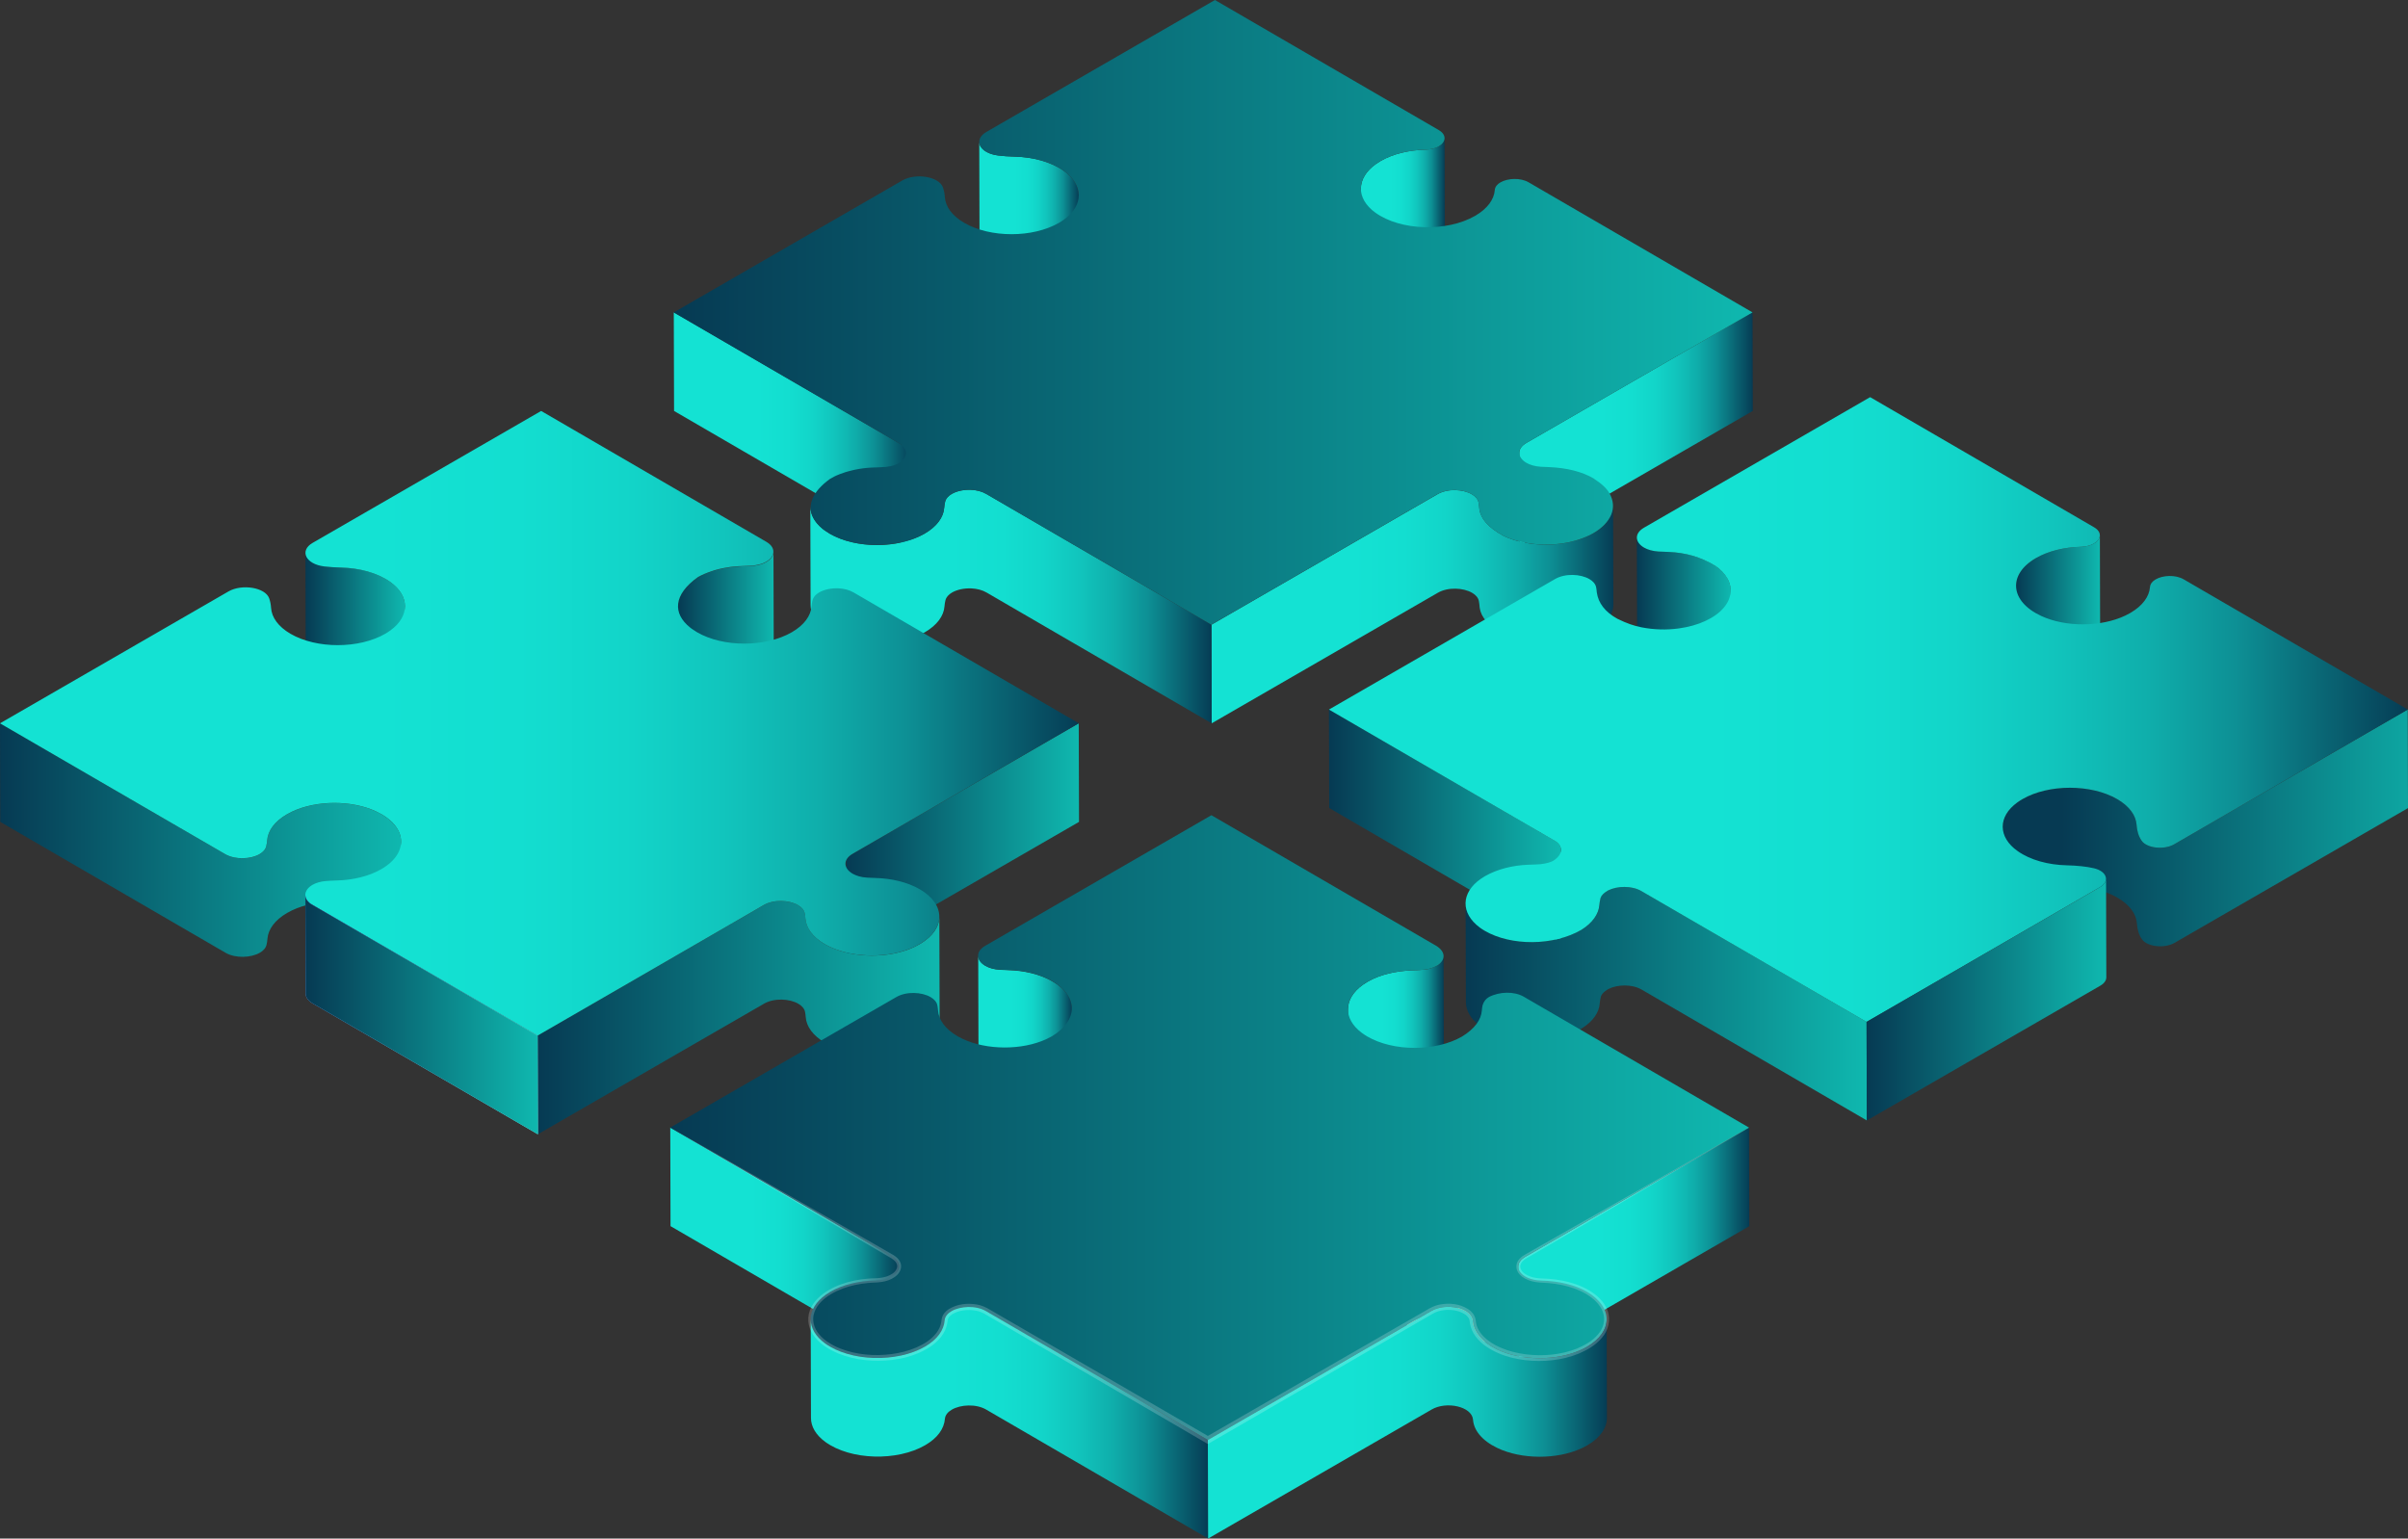 <?xml version="1.0" encoding="UTF-8"?>
<svg id="Layer_1" data-name="Layer 1" xmlns="http://www.w3.org/2000/svg" xmlns:xlink="http://www.w3.org/1999/xlink" viewBox="0 0 799.14 510.67">
  <rect x="0" y="0" width="799.14" height="510.67" fill="#333333" stroke="none"/>
  <defs>
    <style>
      .cls-1 {
        fill: url(#New_Gradient_Swatch_4-13);
      }

      .cls-2, .cls-3 {
        fill: #fff;
      }

      .cls-4 {
        fill: url(#New_Gradient_Swatch_4-7);
      }

      .cls-5 {
        fill: url(#New_Gradient_Swatch_1-9);
      }

      .cls-6 {
        fill: url(#New_Gradient_Swatch_1-12);
      }

      .cls-7 {
        fill: url(#New_Gradient_Swatch_1-10);
      }

      .cls-8 {
        fill: url(#New_Gradient_Swatch_4-14);
      }

      .cls-9 {
        fill: url(#New_Gradient_Swatch_1-3);
      }

      .cls-10 {
        fill: url(#New_Gradient_Swatch_4-2);
      }

      .cls-11 {
        fill: url(#New_Gradient_Swatch_4-5);
      }

      .cls-12 {
        fill: url(#New_Gradient_Swatch_1-5);
      }

      .cls-13 {
        fill: url(#New_Gradient_Swatch_4-6);
      }

      .cls-14 {
        fill: url(#New_Gradient_Swatch_1-14);
      }

      .cls-15 {
        fill: url(#New_Gradient_Swatch_1-7);
      }

      .cls-16 {
        fill: url(#New_Gradient_Swatch_4-12);
      }

      .cls-17 {
        fill: url(#New_Gradient_Swatch_1-6);
      }

      .cls-18 {
        fill: url(#New_Gradient_Swatch_1-11);
      }

      .cls-19 {
        fill: url(#New_Gradient_Swatch_4);
      }

      .cls-20 {
        fill: url(#New_Gradient_Swatch_4-3);
      }

      .cls-21 {
        fill: url(#New_Gradient_Swatch_1-13);
      }

      .cls-3 {
        opacity: .2;
      }

      .cls-22 {
        fill: url(#New_Gradient_Swatch_4-8);
      }

      .cls-23 {
        fill: url(#New_Gradient_Swatch_4-9);
      }

      .cls-24 {
        fill: url(#New_Gradient_Swatch_4-11);
      }

      .cls-25 {
        fill: url(#New_Gradient_Swatch_1);
      }

      .cls-26 {
        fill: url(#New_Gradient_Swatch_1-2);
      }

      .cls-27 {
        fill: url(#New_Gradient_Swatch_1-8);
      }

      .cls-28 {
        fill: url(#linear-gradient);
      }

      .cls-29 {
        fill: #eda27a;
      }

      .cls-30 {
        fill: url(#New_Gradient_Swatch_4-10);
      }

      .cls-31 {
        fill: url(#New_Gradient_Swatch_1-4);
      }

      .cls-32 {
        fill: url(#New_Gradient_Swatch_4-4);
      }
    </style>
    <linearGradient id="New_Gradient_Swatch_4" data-name="New Gradient Swatch 4" x1="451.65" y1="70.58" x2="479.5" y2="70.58" gradientUnits="userSpaceOnUse">
      <stop offset=".35" stop-color="#14e2d3"/>
      <stop offset=".48" stop-color="#13ded0"/>
      <stop offset=".58" stop-color="#12d5c9"/>
      <stop offset=".67" stop-color="#11c5bd"/>
      <stop offset=".76" stop-color="#0faeab"/>
      <stop offset=".84" stop-color="#0d9095"/>
      <stop offset=".91" stop-color="#0a6c79"/>
      <stop offset=".99" stop-color="#064259"/>
      <stop offset="1" stop-color="#063a53"/>
    </linearGradient>
    <linearGradient id="New_Gradient_Swatch_4-2" data-name="New Gradient Swatch 4" x1="324.99" y1="72.29" x2="358.1" y2="72.29" xlink:href="#New_Gradient_Swatch_4"/>
    <linearGradient id="New_Gradient_Swatch_4-3" data-name="New Gradient Swatch 4" x1="223.61" y1="143.02" x2="302.79" y2="143.02" xlink:href="#New_Gradient_Swatch_4"/>
    <linearGradient id="New_Gradient_Swatch_4-4" data-name="New Gradient Swatch 4" x1="504.2" y1="143.34" x2="581.71" y2="143.34" xlink:href="#New_Gradient_Swatch_4"/>
    <linearGradient id="New_Gradient_Swatch_4-5" data-name="New Gradient Swatch 4" x1="402.03" y1="201.38" x2="535.43" y2="201.38" xlink:href="#New_Gradient_Swatch_4"/>
    <linearGradient id="New_Gradient_Swatch_4-6" data-name="New Gradient Swatch 4" x1="268.91" y1="201.33" x2="402.12" y2="201.33" xlink:href="#New_Gradient_Swatch_4"/>
    <linearGradient id="New_Gradient_Swatch_1" data-name="New Gradient Swatch 1" x1="223.61" y1="103.68" x2="581.61" y2="103.68" gradientUnits="userSpaceOnUse">
      <stop offset="0" stop-color="#063a53"/>
      <stop offset="1" stop-color="#0fb8af"/>
    </linearGradient>
    <linearGradient id="New_Gradient_Swatch_1-2" data-name="New Gradient Swatch 1" x1="225.06" y1="208.6" x2="256.8" y2="208.6" xlink:href="#New_Gradient_Swatch_1"/>
    <linearGradient id="New_Gradient_Swatch_1-3" data-name="New Gradient Swatch 1" x1="101.38" y1="208.69" x2="134.49" y2="208.69" xlink:href="#New_Gradient_Swatch_1"/>
    <linearGradient id="New_Gradient_Swatch_1-4" data-name="New Gradient Swatch 1" x1="280.83" y1="279.18" x2="358.1" y2="279.18" xlink:href="#New_Gradient_Swatch_1"/>
    <linearGradient id="New_Gradient_Swatch_1-5" data-name="New Gradient Swatch 1" x1="178.42" y1="337.78" x2="311.83" y2="337.78" xlink:href="#New_Gradient_Swatch_1"/>
    <linearGradient id="New_Gradient_Swatch_1-6" data-name="New Gradient Swatch 1" x1="0" y1="278.84" x2="133.21" y2="278.84" xlink:href="#New_Gradient_Swatch_1"/>
    <linearGradient id="New_Gradient_Swatch_4-7" data-name="New Gradient Swatch 4" x1="0" y1="240.08" x2="358" y2="240.08" xlink:href="#New_Gradient_Swatch_4"/>
    <linearGradient id="linear-gradient" x1="101.34" y1="336.78" x2="178.51" y2="336.78" gradientUnits="userSpaceOnUse">
      <stop offset="0" stop-color="#66a6ff"/>
      <stop offset="1" stop-color="#89f7fe"/>
    </linearGradient>
    <linearGradient id="New_Gradient_Swatch_1-7" data-name="New Gradient Swatch 1" x1="543.23" y1="203.56" x2="574.45" y2="203.56" xlink:href="#New_Gradient_Swatch_1"/>
    <linearGradient id="New_Gradient_Swatch_1-8" data-name="New Gradient Swatch 1" x1="669.07" y1="202.39" x2="696.97" y2="202.39" xlink:href="#New_Gradient_Swatch_1"/>
    <linearGradient id="New_Gradient_Swatch_1-9" data-name="New Gradient Swatch 1" x1="441.04" y1="274.91" x2="518.11" y2="274.91" xlink:href="#New_Gradient_Swatch_1"/>
    <linearGradient id="New_Gradient_Swatch_1-10" data-name="New Gradient Swatch 1" x1="486.37" y1="333.14" x2="619.55" y2="333.14" xlink:href="#New_Gradient_Swatch_1"/>
    <linearGradient id="New_Gradient_Swatch_1-11" data-name="New Gradient Swatch 1" x1="684.32" y1="274.79" x2="818.81" y2="274.79" xlink:href="#New_Gradient_Swatch_1"/>
    <linearGradient id="New_Gradient_Swatch_4-8" data-name="New Gradient Swatch 4" x1="441.04" y1="235.5" x2="799.05" y2="235.5" xlink:href="#New_Gradient_Swatch_4"/>
    <linearGradient id="New_Gradient_Swatch_1-12" data-name="New Gradient Swatch 1" x1="619.46" y1="331.79" x2="699.02" y2="331.79" xlink:href="#New_Gradient_Swatch_1"/>
    <linearGradient id="New_Gradient_Swatch_4-9" data-name="New Gradient Swatch 4" x1="324.63" y1="342.35" x2="355.82" y2="342.35" xlink:href="#New_Gradient_Swatch_4"/>
    <linearGradient id="New_Gradient_Swatch_4-10" data-name="New Gradient Swatch 4" x1="447.36" y1="342.22" x2="479.18" y2="342.22" xlink:href="#New_Gradient_Swatch_4"/>
    <linearGradient id="New_Gradient_Swatch_4-11" data-name="New Gradient Swatch 4" x1="222.44" y1="413.64" x2="298.52" y2="413.64" xlink:href="#New_Gradient_Swatch_4"/>
    <linearGradient id="New_Gradient_Swatch_4-12" data-name="New Gradient Swatch 4" x1="503.87" y1="413.69" x2="580.54" y2="413.69" xlink:href="#New_Gradient_Swatch_4"/>
    <linearGradient id="New_Gradient_Swatch_1-13" data-name="New Gradient Swatch 1" x1="222.44" y1="374.27" x2="580.45" y2="374.27" xlink:href="#New_Gradient_Swatch_1"/>
    <linearGradient id="New_Gradient_Swatch_4-13" data-name="New Gradient Swatch 4" x1="269.06" y1="472.23" x2="400.95" y2="472.23" xlink:href="#New_Gradient_Swatch_4"/>
    <linearGradient id="New_Gradient_Swatch_4-14" data-name="New Gradient Swatch 4" x1="400.86" y1="472.21" x2="533.3" y2="472.21" xlink:href="#New_Gradient_Swatch_4"/>
    <linearGradient id="New_Gradient_Swatch_1-14" data-name="New Gradient Swatch 1" x1="101.34" y1="336.78" x2="178.51" y2="336.78" xlink:href="#New_Gradient_Swatch_1"/>
  </defs>
  <path class="cls-19" d="m479.41,45.83l.09,32.71c0,1.03-.71,2.04-1.97,2.77-1.07.62-2.53,1.03-4.28,1.07-5.53.14-10.85,1.39-14.97,3.77-.52.3-1.02.61-1.49.95-3.37,2.37-5.06,5.3-5.06,8.22l-.09-32.71c0-2.93,1.68-5.86,5.06-8.22.48-.33.98-.65,1.49-.95,4.12-2.38,9.44-3.63,14.97-3.77,1.75-.05,3.21-.46,4.28-1.07,1.26-.73,1.97-1.74,1.97-2.77Z"/>
  <path class="cls-10" d="m358,64.79l.09,32.71c0-2.88-1.67-5.76-4.97-8.09-4.24-3-10.2-4.57-16.25-4.71-2-.05-3.85-.17-5.53-.38-3.94-.48-6.26-2.47-6.27-4.52l-.09-32.71c0,2.05,2.32,4.04,6.27,4.52,1.68.21,3.53.33,5.53.38,6.05.14,12.01,1.72,16.25,4.71,3.3,2.33,4.96,5.21,4.97,8.09Z"/>
  <polygon class="cls-20" points="302.7 149.63 302.79 182.35 223.7 136.4 223.61 103.68 302.7 149.63"/>
  <path class="cls-32" d="m581.61,103.68l-75.03,43.32c-1.64.95-2.38,2.13-2.38,3.29l.09,32.71c0-1.16.74-2.34,2.38-3.29l75.03-43.32-.09-32.71Z"/>
  <path class="cls-11" d="m535.34,167.89c0,1.01-.2,2-.6,2.97-1,2.33-2.97,4.42-5.96,6.15-.36.21-.74.41-1.13.61-3.32,1.55-6.24,2.36-9.29,2.79-4.26.58-8.54.46-12.49-.32-2.58-.52-4.85-1.25-6.87-2.22-5.33-2.9-7.59-5.84-8.02-8.85-.1-1.15-.17-1.69-.27-2.21-.21-1.12-1.04-2.05-2.23-2.75-2.92-1.71-8.02-1.98-11.41-.02l-75.03,43.32.09,32.71,75.03-43.32c3.39-1.96,8.49-1.69,11.41.02,1.19.69,2.02,1.63,2.23,2.75.1.52.16,1.06.27,2.21.43,3.01,2.69,5.94,8.02,8.85,2.03.97,4.29,1.7,6.87,2.22,3.95.78,8.23.89,12.49.32,3.05-.43,5.97-1.23,9.29-2.79.39-.2.77-.4,1.13-.61,2.99-1.73,4.96-3.82,5.96-6.15.4-.97.6-1.97.6-2.97l-.09-32.71Z"/>
  <path class="cls-13" d="m402.03,207.37l-74.73-43.43c-1.43-.83-3.18-1.26-4.95-1.35-2.37-.12-4.78.37-6.47,1.35-1.14.66-1.96,1.54-2.21,2.6-.16.65-.26,1.33-.32,2.04-.24,3.12-2.42,6.19-6.53,8.57-8.72,5.04-22.82,5.03-31.48-.02-.58-.34-1.13-.7-1.66-1.08-.22-.16-.43-.32-.63-.48-2.75-2.21-4.12-4.83-4.13-7.45l.09,32.71c0,2.62,1.38,5.24,4.13,7.45.2.16.42.33.63.48.53.38,1.08.74,1.66,1.08,8.65,5.05,22.75,5.06,31.48.02,4.11-2.38,6.29-5.45,6.53-8.57.06-.71.16-1.4.32-2.04.25-1.06,1.07-1.94,2.21-2.6,1.69-.97,4.09-1.47,6.47-1.35,1.77.09,3.52.52,4.95,1.35l74.73,43.43-.09-32.71Z"/>
  <path class="cls-25" d="m528.89,158.8c-3.9-2.27-8.9-3.51-14.77-3.76-.97-.03-1.91-.07-2.81-.12-1.93-.13-3.54-.61-4.73-1.3-2.94-1.7-3.39-4.65,0-6.61l75.03-43.32-74.29-43.17c-2.77-1.61-6.96-1.38-9.37.01-1.07.62-1.79,1.46-1.88,2.56-.24,3.11-2.42,6.19-6.54,8.56-9.3,5.37-24.73,5-33.13-1.1-6.47-4.7-6.34-11.52.29-16.16.48-.33.98-.65,1.49-.95,4.12-2.38,9.44-3.63,14.97-3.77,1.75-.05,3.21-.46,4.28-1.07,2.41-1.39,2.82-3.81.05-5.43L403.2,0l-75.83,43.78c-4.49,2.59-2.31,7.07,3.88,7.83,1.68.21,3.53.33,5.53.38,6.05.14,12.01,1.72,16.25,4.71,6.58,4.64,6.63,11.46.11,16.16-.54.39-1.11.76-1.7,1.1-8.71,5.03-22.78,5.03-31.44,0-4.09-2.38-6.24-5.45-6.44-8.56-.08-1.16-.28-2.23-.63-3.21-1.28-3.59-9-4.87-13.5-2.28l-75.83,43.78,74.73,43.43c3.34,1.94,2.91,4.91-.04,6.61-.32.19-.7.36-1.34.58-.13.05-.24.12-.38.16-.21.05-.37.09-.54.13-.14.04-.25.08-.41.13-.13.03-.28.04-.42.06-.56.11-.94.17-1.32.2-.03,0-.04,0-.07,0-.01,0-.02,0-.03,0-.05,0-.1,0-.15,0-.58.04-.97.07-1.31.09-.38.02-.67.03-.91.04-.06,0-.12,0-.18.01-.13,0-.27,0-.41.01-.26,0-.42.01-.57.02-1.79.04-3.57.21-5.3.51-.37.06-.74.13-1.1.21-.19.04-.4.09-.6.13-.57.13-1.12.27-1.68.42-.32.09-.69.2-1.06.31-.77.25-1.35.46-1.83.64-.35.14-.71.28-1.09.45-.26.12-.49.23-.71.34-.37.19-.83.44-1.51.84-5.8,4.22-7.43,8.65-5.65,12.52.68,1.42,1.77,2.78,3.31,4.02.2.16.41.33.63.48.53.38,1.08.74,1.66,1.08,6.31,3.68,15.49,4.65,23.39,2.97.55-.12,1.08-.25,1.61-.4,2.33-.62,4.55-1.45,6.48-2.56,1.03-.59,1.94-1.23,2.72-1.9,2.36-2.01,3.63-4.33,3.81-6.66,0-.04.01-.08.02-.12.02-.28.05-.55.09-.82.08-.49.13-.73.18-.95,0-.01.01-.02.01-.03,0-.04,0-.08.02-.12.25-1.06,1.07-1.94,2.21-2.6,1.27-.73,2.93-1.19,4.69-1.33.59-.04,1.18-.05,1.77-.02,1.77.09,3.52.52,4.95,1.35l74.73,43.43,75.03-43.32c3.39-1.96,8.48-1.69,11.41.02,1.19.69,2.02,1.63,2.23,2.75.1.52.16,1.06.27,2.21.43,3.01,2.69,5.94,8.02,8.85,2.03.97,4.29,1.7,6.87,2.22,3.95.78,8.23.9,12.49.32,3.05-.43,5.97-1.24,9.29-2.79.39-.2.77-.4,1.13-.61,2.99-1.73,4.96-3.82,5.96-6.15.95-2.32.79-4.75-.62-7.22-.88-1.47-2.23-2.86-5.23-4.84Z"/>
  <path class="cls-26" d="m256.8,215.89c0,1.25-.84,2.47-2.38,3.35-.5.29-1.08.55-1.71.75-.31.08-.58.14-.82.2-.87.2-1.33.27-1.79.31-.03,0-.06,0-.08,0-.03,0-.06,0-.1,0-.14,0-.26.02-.37.02-.47.04-.79.06-1.1.07-.43.02-.76.03-1.03.04-.59.02-.81.03-1.04.04-1.79.04-3.57.21-5.31.51-.47.08-.93.16-1.39.26-.86.18-1.71.4-2.54.64-.26.09-.5.17-.72.24-1.04.35-1.69.59-2.26.83-.12.05-.23.1-.34.14-.04.02-.08.03-.12.05-.09.04-.18.09-.27.13-.65.3-1.18.57-1.69.86-.17.12-.34.24-.51.36-1.55,1.15-2.79,2.32-3.74,3.48-1.6,1.97-2.37,3.92-2.37,5.81l-.1-32.68c0-1.89.76-3.87,2.38-5.84.95-1.16,2.18-2.33,3.74-3.48.16-.12.33-.24.5-.36.51-.29,1.04-.56,1.69-.86.09-.04.18-.08.27-.13.04-.02.07-.03.11-.05.11-.05.22-.1.34-.14.58-.25,1.23-.49,2.27-.83.22-.07.46-.15.72-.23.83-.25,1.67-.47,2.53-.64.47-.1.92-.18,1.39-.27,1.73-.29,3.52-.46,5.31-.51.22,0,.46,0,1.04-.03.26-.02.59-.02,1.04-.05.31-.02.63-.03,1.1-.07.11,0,.23-.02.36-.02.03,0,.06,0,.1,0,.02,0,.06,0,.08,0,.47-.04.92-.1,1.79-.31.24-.06.51-.12.82-.19.64-.21,1.21-.46,1.71-.75,1.53-.88,2.38-2.11,2.38-3.35l.09,32.71Z"/>
  <path class="cls-9" d="m134.39,201.18l.09,32.71c0-2.88-1.67-5.76-4.97-8.09-4.24-3-10.2-4.57-16.25-4.72-2-.05-3.85-.17-5.53-.37-3.94-.48-6.26-2.47-6.27-4.52l-.09-32.71c0,2.05,2.32,4.04,6.27,4.52,1.68.21,3.53.33,5.54.37,6.05.15,12.01,1.72,16.25,4.72,3.3,2.33,4.96,5.21,4.97,8.09Z"/>
  <path class="cls-31" d="m358,240.08l-75.03,43.32c-1.11.64-1.81,1.39-2.15,2.17.03,10.9.06,21.81.09,32.71.33-.78,1.03-1.52,2.15-2.17l75.03-43.32-.09-32.71Z"/>
  <path class="cls-12" d="m311.74,304.22c.01,3.24-2.08,6.49-6.26,9-.11.06-.21.12-.31.18-.76.43-1.31.71-1.89.98-8.13,3.76-19.9,3.7-27.9-.12-.56-.27-1.1-.55-1.6-.84-4.11-2.38-6.27-5.47-6.48-8.59-.04-.56-.11-1.11-.21-1.63-.21-1.12-1.04-2.05-2.23-2.75-2.92-1.71-8.02-1.98-11.41-.02l-75.03,43.32.09,32.71,75.03-43.32c3.39-1.96,8.49-1.69,11.41.02,1.19.69,2.02,1.63,2.23,2.75.1.52.16,1.06.21,1.63.21,3.12,2.36,6.21,6.48,8.59.51.29,1.04.57,1.6.84,8,3.82,19.77,3.88,27.9.12.58-.27,1.14-.55,1.89-.98.1-.06.2-.11.31-.18,4.19-2.51,6.28-5.76,6.26-9l-.09-32.71Z"/>
  <path class="cls-17" d="m133.12,279.35c-.01-3.72-2.79-7.44-8.35-10.03-8.08-3.76-19.86-3.71-27.9.12-.58.28-1.13.56-1.64.86-4.12,2.38-6.3,5.46-6.55,8.57-.06.72-.16,1.4-.32,2.05-.25,1.06-1.07,1.94-2.21,2.6-2.94,1.7-8.07,1.94-11.41,0L0,240.08l.09,32.71,74.73,43.43c3.34,1.94,8.47,1.7,11.41,0,1.15-.66,1.96-1.54,2.21-2.6.16-.65.26-1.33.32-2.05.24-3.11,2.43-6.19,6.55-8.57.52-.3,1.06-.59,1.64-.86,8.04-3.82,19.82-3.88,27.9-.12,5.56,2.58,8.34,6.3,8.35,10.03l-.09-32.71Z"/>
  <path class="cls-4" d="m179.59,136.4l74.73,43.43c3.34,1.94,2.91,4.91-.04,6.61-.5.29-1.07.54-1.71.75-1.5.38-2.08.47-2.69.52-.75.06-1.15.08-1.56.1-1.41.06-1.74.07-2.07.08-1.79.04-3.57.21-5.3.51-.47.08-.93.17-1.39.26-.86.18-1.71.4-2.53.64-1.72.56-2.54.87-3.33,1.21-.84.38-1.47.69-2.08,1.03-8.21,5.83-8.41,12.08-2.61,16.73.2.16.42.33.63.48.53.38,1.08.74,1.66,1.08,8.65,5.05,22.75,5.06,31.48.02,4.11-2.38,6.29-5.45,6.54-8.57.02-.32.06-.63.1-.94.08-.49.13-.73.18-.95.32-1.24,1.12-2.11,2.25-2.76,1.69-.97,4.09-1.47,6.46-1.35,1.77.09,3.52.52,4.95,1.35l74.73,43.43-75.03,43.32c-3.39,1.96-2.95,4.91,0,6.61,1.2.69,2.8,1.18,4.73,1.3.9.06,1.83.1,2.81.12,5.37.13,10.67,1.38,14.77,3.76,8.55,4.97,8.61,12.99.19,18.03-.92.53-1.54.85-2.2,1.16-8.13,3.76-19.9,3.7-27.9-.12-.56-.27-1.1-.55-1.6-.84-4.11-2.38-6.27-5.47-6.48-8.59-.04-.56-.11-1.11-.21-1.63-.21-1.12-1.04-2.05-2.23-2.75-2.92-1.71-8.02-1.98-11.41-.02l-75.03,43.32-74.73-43.43c-3.34-1.94-2.91-4.91.04-6.61,1.14-.66,2.67-1.13,4.49-1.27,1.12-.09,2.3-.14,3.54-.18,5.38-.13,10.69-1.38,14.81-3.76,9.3-5.37,8.72-14.31-1.79-19.19-8.08-3.76-19.86-3.71-27.9.12-.58.28-1.13.56-1.64.86-4.12,2.38-6.3,5.46-6.55,8.57-.06.72-.16,1.4-.32,2.05-.25,1.06-1.07,1.94-2.21,2.6-2.94,1.7-8.07,1.94-11.41,0L0,240.08l75.83-43.78c4.49-2.59,12.22-1.31,13.5,2.28.35.98.55,2.05.63,3.21.21,3.11,2.36,6.19,6.44,8.57,8.66,5.03,22.73,5.03,31.44,0,.59-.34,1.16-.71,1.7-1.1,6.52-4.7,6.46-11.52-.11-16.16-4.24-3-10.2-4.57-16.25-4.72-2-.05-3.85-.17-5.54-.37-6.2-.75-8.38-5.23-3.88-7.83l75.83-43.78Z"/>
  <path class="cls-28" d="m178.42,343.77l-74.73-43.43c-1.61-.93-2.34-2.1-2.34-3.26l.09,32.71c0,1.15.74,2.32,2.34,3.26l74.73,43.43-.09-32.71Z"/>
  <path class="cls-15" d="m574.45,228.67c0-1.29-.34-2.56-1-3.79-.03-.06-.06-.12-.1-.18-.02-.03-.03-.06-.06-.1-.78-1.28-1.77-2.4-3.02-3.4-.25-.2-.51-.39-.79-.59-.26-.16-.51-.31-.77-.47-3-1.75-6.04-2.87-9.1-3.52-1.86-.39-3.73-.62-5.62-.7-.51-.02-.94-.03-1.32-.04-.95-.04-1.61-.07-2.25-.11-1.93-.13-3.54-.61-4.74-1.3-1.51-.88-2.36-2.09-2.37-3.32l-.1-32.72c0,1.23.86,2.44,2.38,3.31,1.2.69,2.8,1.18,4.74,1.3.63.05,1.29.08,2.25.11.39,0,.82.02,1.32.04,1.89.08,3.76.3,5.62.7,3.07.65,6.1,1.77,9.1,3.52.26.15.51.31.78.47.27.19.53.39.78.59,1.26,1,2.25,2.11,3.03,3.4.02.03.04.06.06.1.03.06.07.13.1.19.66,1.22.99,2.5,1,3.78l.09,32.72Z"/>
  <path class="cls-27" d="m696.88,177.65l.09,32.71c0,1.02-.71,2.03-1.97,2.75-1.08.62-2.55,1.04-4.32,1.09-5.52.13-10.84,1.38-14.96,3.76-4.38,2.53-6.57,5.85-6.56,9.17l-.09-32.71c0-3.32,2.18-6.64,6.56-9.17,4.12-2.38,9.43-3.63,14.96-3.76,1.76-.05,3.24-.46,4.32-1.09,1.26-.72,1.97-1.73,1.97-2.75Z"/>
  <path class="cls-5" d="m518.02,281.62c-.16-.9-.79-1.77-1.94-2.51l-75.04-43.62.09,32.71,75.04,43.62c1.14.74,1.78,1.6,1.94,2.51-.03-10.9-.06-21.81-.09-32.71Z"/>
  <path class="cls-7" d="m619.55,371.89l-74.73-43.43c-3.21-1.87-8.07-1.72-11.06-.19-.1.06-.18.11-.26.16-1.14.71-1.77,1.34-2.1,2.05-.04.1-.08.19-.12.29-.04.19-.08.36-.11.52-.17.77-.24,1.26-.28,1.77v.06c-.23,2.91-2.15,5.79-5.76,8.09-.07.04-.14.09-.22.14-.08.05-.17.1-.26.14-9.29,5.23-23.21,5.18-31.78.17-.58-.34-1.12-.69-1.65-1.08-3.15-2.34-4.73-5.16-4.74-7.96l-.09-32.71c0,2.79,1.58,5.61,4.74,7.95.52.39,1.08.74,1.65,1.08,8.56,5.01,22.49,5.06,31.78-.17.08-.05.17-.1.26-.14.07-.05.14-.09.21-.14,3.61-2.3,5.53-5.18,5.76-8.09,0-.02,0-.04,0-.06.04-.5.1-1,.27-1.77.03-.16.07-.33.12-.51.03-.1.07-.2.12-.3.33-.71.96-1.33,2.09-2.05.09-.05.18-.1.26-.16,2.99-1.52,7.85-1.67,11.07.19l74.73,43.43.09,32.72Z"/>
  <path class="cls-18" d="m799.05,235.5l-77.49,44.74c-3.34,1.93-9.06,1.33-10.81-1.2-1.01-1.46-1.53-3.21-1.67-5.24-.21-3.11-2.35-6.19-6.44-8.56-8.66-5.03-22.73-5.03-31.44,0-.59.34-1.16.71-1.7,1.1-3.25,2.34-4.86,5.21-4.86,8.07l.09,32.71c0-2.86,1.61-5.73,4.86-8.07.54-.39,1.11-.76,1.7-1.1,8.71-5.03,22.78-5.03,31.44,0,4.09,2.38,6.23,5.45,6.44,8.56.14,2.03.66,3.78,1.67,5.24,1.75,2.52,7.47,3.12,10.81,1.2l77.49-44.74-.09-32.71Z"/>
  <path class="cls-22" d="m620.63,131.81l74.33,43.2c2.77,1.61,2.35,4.01-.05,5.39-1.08.62-2.55,1.04-4.32,1.09-5.52.13-10.84,1.38-14.96,3.76-9.3,5.37-8.72,14.31,1.79,19.19,8.09,3.76,19.86,3.71,27.9-.12.58-.28,1.13-.56,1.64-.86,4.12-2.38,6.3-5.46,6.55-8.57.09-1.11.81-1.96,1.89-2.59,2.4-1.38,6.54-1.62,9.31-.01l74.33,43.2-77.49,44.74c-3.34,1.93-9.06,1.33-10.81-1.2-1.01-1.46-1.53-3.21-1.67-5.24-.21-3.11-2.35-6.19-6.44-8.56-8.66-5.03-22.73-5.03-31.44,0-.59.34-1.16.71-1.7,1.1-6.52,4.7-6.47,11.52.11,16.16,4.24,3,10.2,4.57,16.25,4.71,3.51.09,6.53.39,9.05.98,4.35,1.02,5.37,4.34,2.03,6.26l-77.49,44.74-74.73-43.43c-3.21-1.87-8.07-1.72-11.06-.19-1.47.87-2.18,1.62-2.48,2.5-.26,1.11-.35,1.71-.4,2.34-.24,2.97-2.23,5.9-5.97,8.23-9.29,5.38-23.39,5.37-32.04.32-.58-.34-1.13-.7-1.65-1.08-6.46-4.8-6.28-11.55.3-16.16.46-.32.94-.63,1.44-.92,4.18-2.36,9.17-3.57,14.25-3.77,1.85-.05,3.03-.11,4.14-.19,2.09-.25,3.31-.63,4.28-1.15,3.11-2.04,3.42-4.7.56-6.55l-75.04-43.62,75.03-43.32c3.39-1.96,8.49-1.69,11.41.02,1.19.69,2.02,1.63,2.23,2.75.1.52.16,1.06.21,1.63.5,3.59,2.75,6.53,6.83,8.78,3.28,1.62,5.55,2.34,7.94,2.83,4.15.82,8.42.94,12.48.38,3.25-.46,6.17-1.26,8.73-2.45,1.15-.56,1.53-.77,1.9-.98.59-.34,1.16-.71,1.7-1.1,2.05-1.48,3.45-3.17,4.2-4.93,1-2.43.84-4.87-.45-7.14-.94-1.59-2.19-2.91-3.86-4.09-5.07-3.14-10.22-4.46-15.49-4.69-1.73-.05-2.67-.09-3.57-.15-1.93-.13-3.54-.61-4.73-1.3-2.94-1.7-3.38-4.65,0-6.61l75.03-43.32Z"/>
  <path class="cls-6" d="m698.93,291.68c0,.99-.63,1.99-1.98,2.76l-77.49,44.74.09,32.71,77.49-44.74c1.34-.78,1.98-1.78,1.98-2.76l-.09-32.71Z"/>
  <path class="cls-29" d="m496.96,432.61c-.87.48-3.26,1.26-3.26,1.26,0,0-3.24-2.51-4.81-2.93-.86-.5-1.7-.84-2.2-.84-.5,0-3-.18-3.77-.4s-.89-.56-3.03.23c-1.82.49-4.34.77-3.01,2.55.52.59,2.7,1.24,4.63.53.96.21,2.56.21,3.07.71-1.13.84-3.17,2.07-5.13,2.28-1.96.21-9.19,1.43-11.68,2.88-.78.53-1.63,1.72-.23,2.47-.67.16-1.8.56-1.53,1.82.23.69.7,1.23,1.96.96.61-.15.93-.21.93-.21,0,0-.74,1.56.99,1.89.32.1,2.77.15,3.72-.03-.28.49-.55,1.37.56,1.82,1.11.45,2.29.67,3.66.54.44.22,4.33.15,6.35-.38.91-.04,8.44-.34,12.15-5.45.43-.22,4.36-1.49,4.36-1.49l-3.72-8.22Z"/>
  <path class="cls-2" d="m503.37,444.44l-1.75,1.11s-3.09-2.97-5.32-13.38c.75,0,2.48,0,2.48,0l4.59,12.28Z"/>
  <path class="cls-23" d="m355.73,334.73c0-3.27-2.16-6.5-6.42-8.97-4.09-2.38-9.39-3.63-14.76-3.76-.98-.02-1.91-.06-2.81-.12-1.93-.13-3.54-.61-4.73-1.3-1.52-.88-2.37-2.09-2.37-3.32l.09,32.71c0,1.24.86,2.45,2.37,3.32,1.2.69,2.8,1.18,4.73,1.3.9.06,1.83.1,2.81.12,5.37.13,10.67,1.38,14.76,3.76,4.26,2.47,6.41,5.7,6.42,8.97l-.09-32.71Z"/>
  <path class="cls-30" d="m479.09,317.33c0,.12-.01.24-.03.35v-.54c0-.15-.01-.29-.04-.44,0,.4,0,.79,0,1.19-.19.92-.84,1.79-1.88,2.49-1.59.89-2.81,1.27-4.24,1.45-1.77.16-2.95.21-4.18.24-5.7.23-10.68,1.44-14.62,3.65-.74.43-1.23.74-1.69,1.06-3.38,2.37-5.07,5.3-5.06,8.22l.09,32.71c0-2.93,1.68-5.86,5.06-8.22.46-.32.94-.63,1.69-1.06,3.93-2.22,8.92-3.42,14.62-3.65,1.24-.03,2.42-.09,4.18-.24,1.43-.18,2.65-.57,4.24-1.45,1.25-.84,1.95-1.92,1.94-3.04-.04-9.81-.07-22.9-.09-32.71Z"/>
  <path class="cls-24" d="m298.43,420.3c0-1.14-.73-2.3-2.35-3.24l-73.64-42.8.09,32.71,73.64,42.8c1.61.94,2.34,2.1,2.35,3.24l-.09-32.71Z"/>
  <path class="cls-16" d="m580.45,374.27l-74.2,42.84c-1.65.95-2.39,2.13-2.38,3.28l.09,32.71c0-1.15.74-2.33,2.38-3.28l74.2-42.84-.09-32.71Z"/>
  <path class="cls-21" d="m402.03,270.58l74.74,43.43c3.17,2.03,2.86,4.69.36,6.36-1.59.89-2.81,1.27-4.24,1.45-1.77.16-2.95.21-4.18.24-5.7.23-10.68,1.44-14.62,3.65-.75.43-1.23.74-1.69,1.06-6.57,4.61-6.76,11.36-.45,16.05.68.49,1.23.85,1.8,1.19,8.65,5.05,22.75,5.06,31.47.02,4.31-2.66,6.3-5.6,6.55-8.56.04-.63.13-1.23.25-1.8.45-1.42,1.15-2.16,2.11-2.75,3.5-1.81,8.36-1.96,11.58-.09l74.73,43.43-74.2,42.84c-4.92,2.84-1.74,7.71,5.18,7.93,5.92.15,11.22,1.4,15.31,3.78,8.66,5.03,8.61,13.18-.1,18.21-.59.34-1.23.67-1.9.98-8.13,3.76-19.9,3.71-27.9-.12-5.16-2.46-7.84-5.92-8.08-9.43-.38-4.33-8.78-6.19-13.71-3.35l-74.2,42.84-73.64-42.79c-3.39-1.97-8.48-1.68-11.42,0-1.3.75-2.18,1.78-2.3,3.02-.26,3.34-2.44,6.41-6.56,8.79-9.31,5.37-24.73,5.01-33.13-1.09-6.46-4.7-6.33-11.52.3-16.16.48-.33.97-.65,1.49-.95,4.12-2.38,9.43-3.63,14.81-3.76,2.52-.07,4.3-.58,5.61-1.33,2.93-1.69,3.44-4.64.06-6.61l-73.64-42.8,75.03-43.32c3.39-1.96,8.49-1.69,11.41.02,1.19.69,2.02,1.63,2.23,2.75.1.52.16,1.06.21,1.63.21,3.12,2.36,6.21,6.48,8.59.51.29,1.04.57,1.6.84,8,3.82,19.77,3.88,27.9.12.66-.31,1.28-.63,1.86-.96,8.75-5.24,8.69-13.26.14-18.23-4.09-2.38-9.39-3.63-14.76-3.76-.98-.02-1.92-.06-2.81-.12-1.93-.13-3.54-.61-4.73-1.3-2.94-1.7-3.38-4.65,0-6.61l75.03-43.32Z"/>
  <path class="cls-1" d="m400.86,477.95l-73.64-42.79c-3.39-1.97-8.48-1.68-11.42,0-1.3.75-2.18,1.78-2.3,3.02-.26,3.34-2.44,6.41-6.56,8.79-9.31,5.37-24.73,5.01-33.13-1.09-3.17-2.3-4.75-5.12-4.76-7.94l.09,32.71c0,2.82,1.59,5.63,4.76,7.94,8.4,6.1,23.83,6.47,33.13,1.09,4.12-2.38,6.29-5.45,6.56-8.79.12-1.23.99-2.26,2.3-3.02,2.93-1.69,8.03-1.98,11.42,0l73.64,42.79-.09-32.71Z"/>
  <path class="cls-8" d="m533.2,437.86c0,3.32-2.18,6.64-6.56,9.17-.59.34-1.23.67-1.9.98-8.13,3.76-19.9,3.71-27.9-.12-5.16-2.46-7.84-5.92-8.08-9.43-.38-4.33-8.78-6.19-13.71-3.35l-74.2,42.84.09,32.71,74.2-42.84c4.92-2.84,13.32-.99,13.71,3.35.24,3.5,2.92,6.96,8.08,9.43,8,3.83,19.77,3.88,27.9.12.67-.31,1.31-.64,1.9-.98,4.38-2.53,6.57-5.85,6.56-9.17l-.09-32.71Z"/>
  <path class="cls-3" d="m580.45,374.27l-61.31,36.05-7.68,4.48-3.84,2.24c-.68.39-1.23.72-1.85,1.15-.43.41-.93.87-1.1,1.43-.44,1.09.2,2.3,1.27,3.08,1.07.78,2.42,1.25,3.8,1.46,1.36.22,2.86.16,4.38.3,1.5.12,3,.32,4.48.61,2.98.59,5.86,1.54,8.59,3.1,2.5,1.49,5.17,3.69,6.28,6.75,1.2,3.08.27,6.75-1.85,9.09-2.02,2.47-4.81,4.02-7.58,5.24-5.71,2.31-11.91,2.89-17.94,2.19-3.02-.36-6.01-1.07-8.84-2.31-2.77-1.2-5.56-2.91-7.51-5.49-.97-1.29-1.69-2.83-1.93-4.5l-.07-.63c0,.09-.07-.29-.09-.41-.07-.43-.2-.42-.3-.69-.32-.45-.73-.9-1.28-1.23-2.16-1.39-5.19-1.71-7.81-1.19-1.39.27-2.43.79-3.76,1.61l-3.85,2.23-7.69,4.46-61.54,35.65-.58.34-.58-.34-61.22-35.7-7.65-4.46-3.83-2.23c-1.25-.78-2.4-1.31-3.75-1.54-2.63-.48-5.62-.15-7.82,1.21-.5.33-.96.75-1.22,1.2-.13.23-.22.46-.26.7-.05.28-.06.66-.15,1.09-.3,1.67-1.03,3.16-2.01,4.44-1.94,2.56-4.78,4.25-7.48,5.42-2.87,1.23-5.81,1.94-8.83,2.31-6,.69-12.2.13-17.87-2.15-2.82-1.22-5.49-2.7-7.58-5.2-1.01-1.21-1.81-2.66-2.16-4.26-.36-1.59-.23-3.3.33-4.81,1.12-3.08,3.67-5.25,6.23-6.76,2.69-1.57,5.56-2.54,8.52-3.16,1.48-.3,2.97-.51,4.47-.64,1.52-.15,3.01-.07,4.37-.29,1.4-.21,2.72-.6,3.85-1.4,1.05-.71,1.8-1.93,1.46-3.02-.35-1.15-1.49-1.9-2.81-2.62l-3.82-2.24-7.64-4.49-60.98-36.1,61.55,35.12,7.68,4.41,3.84,2.21c1.21.67,2.86,1.57,3.42,3.35.28.87.13,1.86-.28,2.63-.41.79-.99,1.38-1.69,1.88-1.28.93-2.87,1.42-4.38,1.65-1.56.25-3.04.18-4.46.34-1.44.13-2.88.35-4.29.65-2.81.61-5.59,1.6-7.99,3.03-2.46,1.47-4.63,3.44-5.53,6-.96,2.53-.19,5.37,1.61,7.43.43.55.92.97,1.43,1.45l.87.69c.23.18.57.38.86.56,1.17.79,2.46,1.41,3.78,1.94,5.32,2.09,11.27,2.59,16.96,1.87,2.83-.37,5.68-1.08,8.24-2.18,2.68-1.17,5.05-2.65,6.72-4.84.81-1.06,1.4-2.31,1.61-3.55.07-.3.08-.65.15-1.11.08-.49.26-.96.5-1.37.49-.83,1.16-1.43,1.88-1.9,2.87-1.74,6.16-2.05,9.3-1.52,1.59.26,3.16.98,4.41,1.77l3.83,2.22,7.67,4.44,61.32,35.52h-1.16s61.64-35.47,61.64-35.47l7.71-4.43,3.85-2.22c1.18-.74,2.83-1.57,4.38-1.83,3.15-.57,6.47-.29,9.35,1.51.72.45,1.36,1.09,1.88,1.85.22.39.52,1.04.56,1.35l.13.68.05.48c.18,1.28.74,2.5,1.54,3.58,1.64,2.18,4.06,3.74,6.69,4.88,2.61,1.15,5.43,1.82,8.29,2.2,5.7.72,11.69.19,17.01-1.91,2.63-1.12,5.2-2.55,6.96-4.68,1.85-2.05,2.57-4.92,1.63-7.45-.42-1.28-1.27-2.41-2.22-3.41-.95-1.03-2.08-1.78-3.37-2.6-2.41-1.41-5.21-2.39-8.04-2.96-1.42-.29-2.86-.5-4.31-.63-1.43-.15-2.91-.1-4.48-.36-1.53-.26-3.07-.78-4.39-1.76-.63-.53-1.26-1.12-1.6-1.96-.36-.81-.4-1.81-.07-2.66.31-.87.94-1.46,1.6-2.03.6-.42,1.32-.85,1.93-1.18l3.86-2.21,7.72-4.4,61.87-35.07Z"/>
  <path class="cls-14" d="m178.42,343.77l-74.73-43.43c-1.61-.93-2.34-2.1-2.34-3.26l.09,32.71c0,1.15.74,2.32,2.34,3.26l74.73,43.43-.09-32.71Z"/>
</svg>